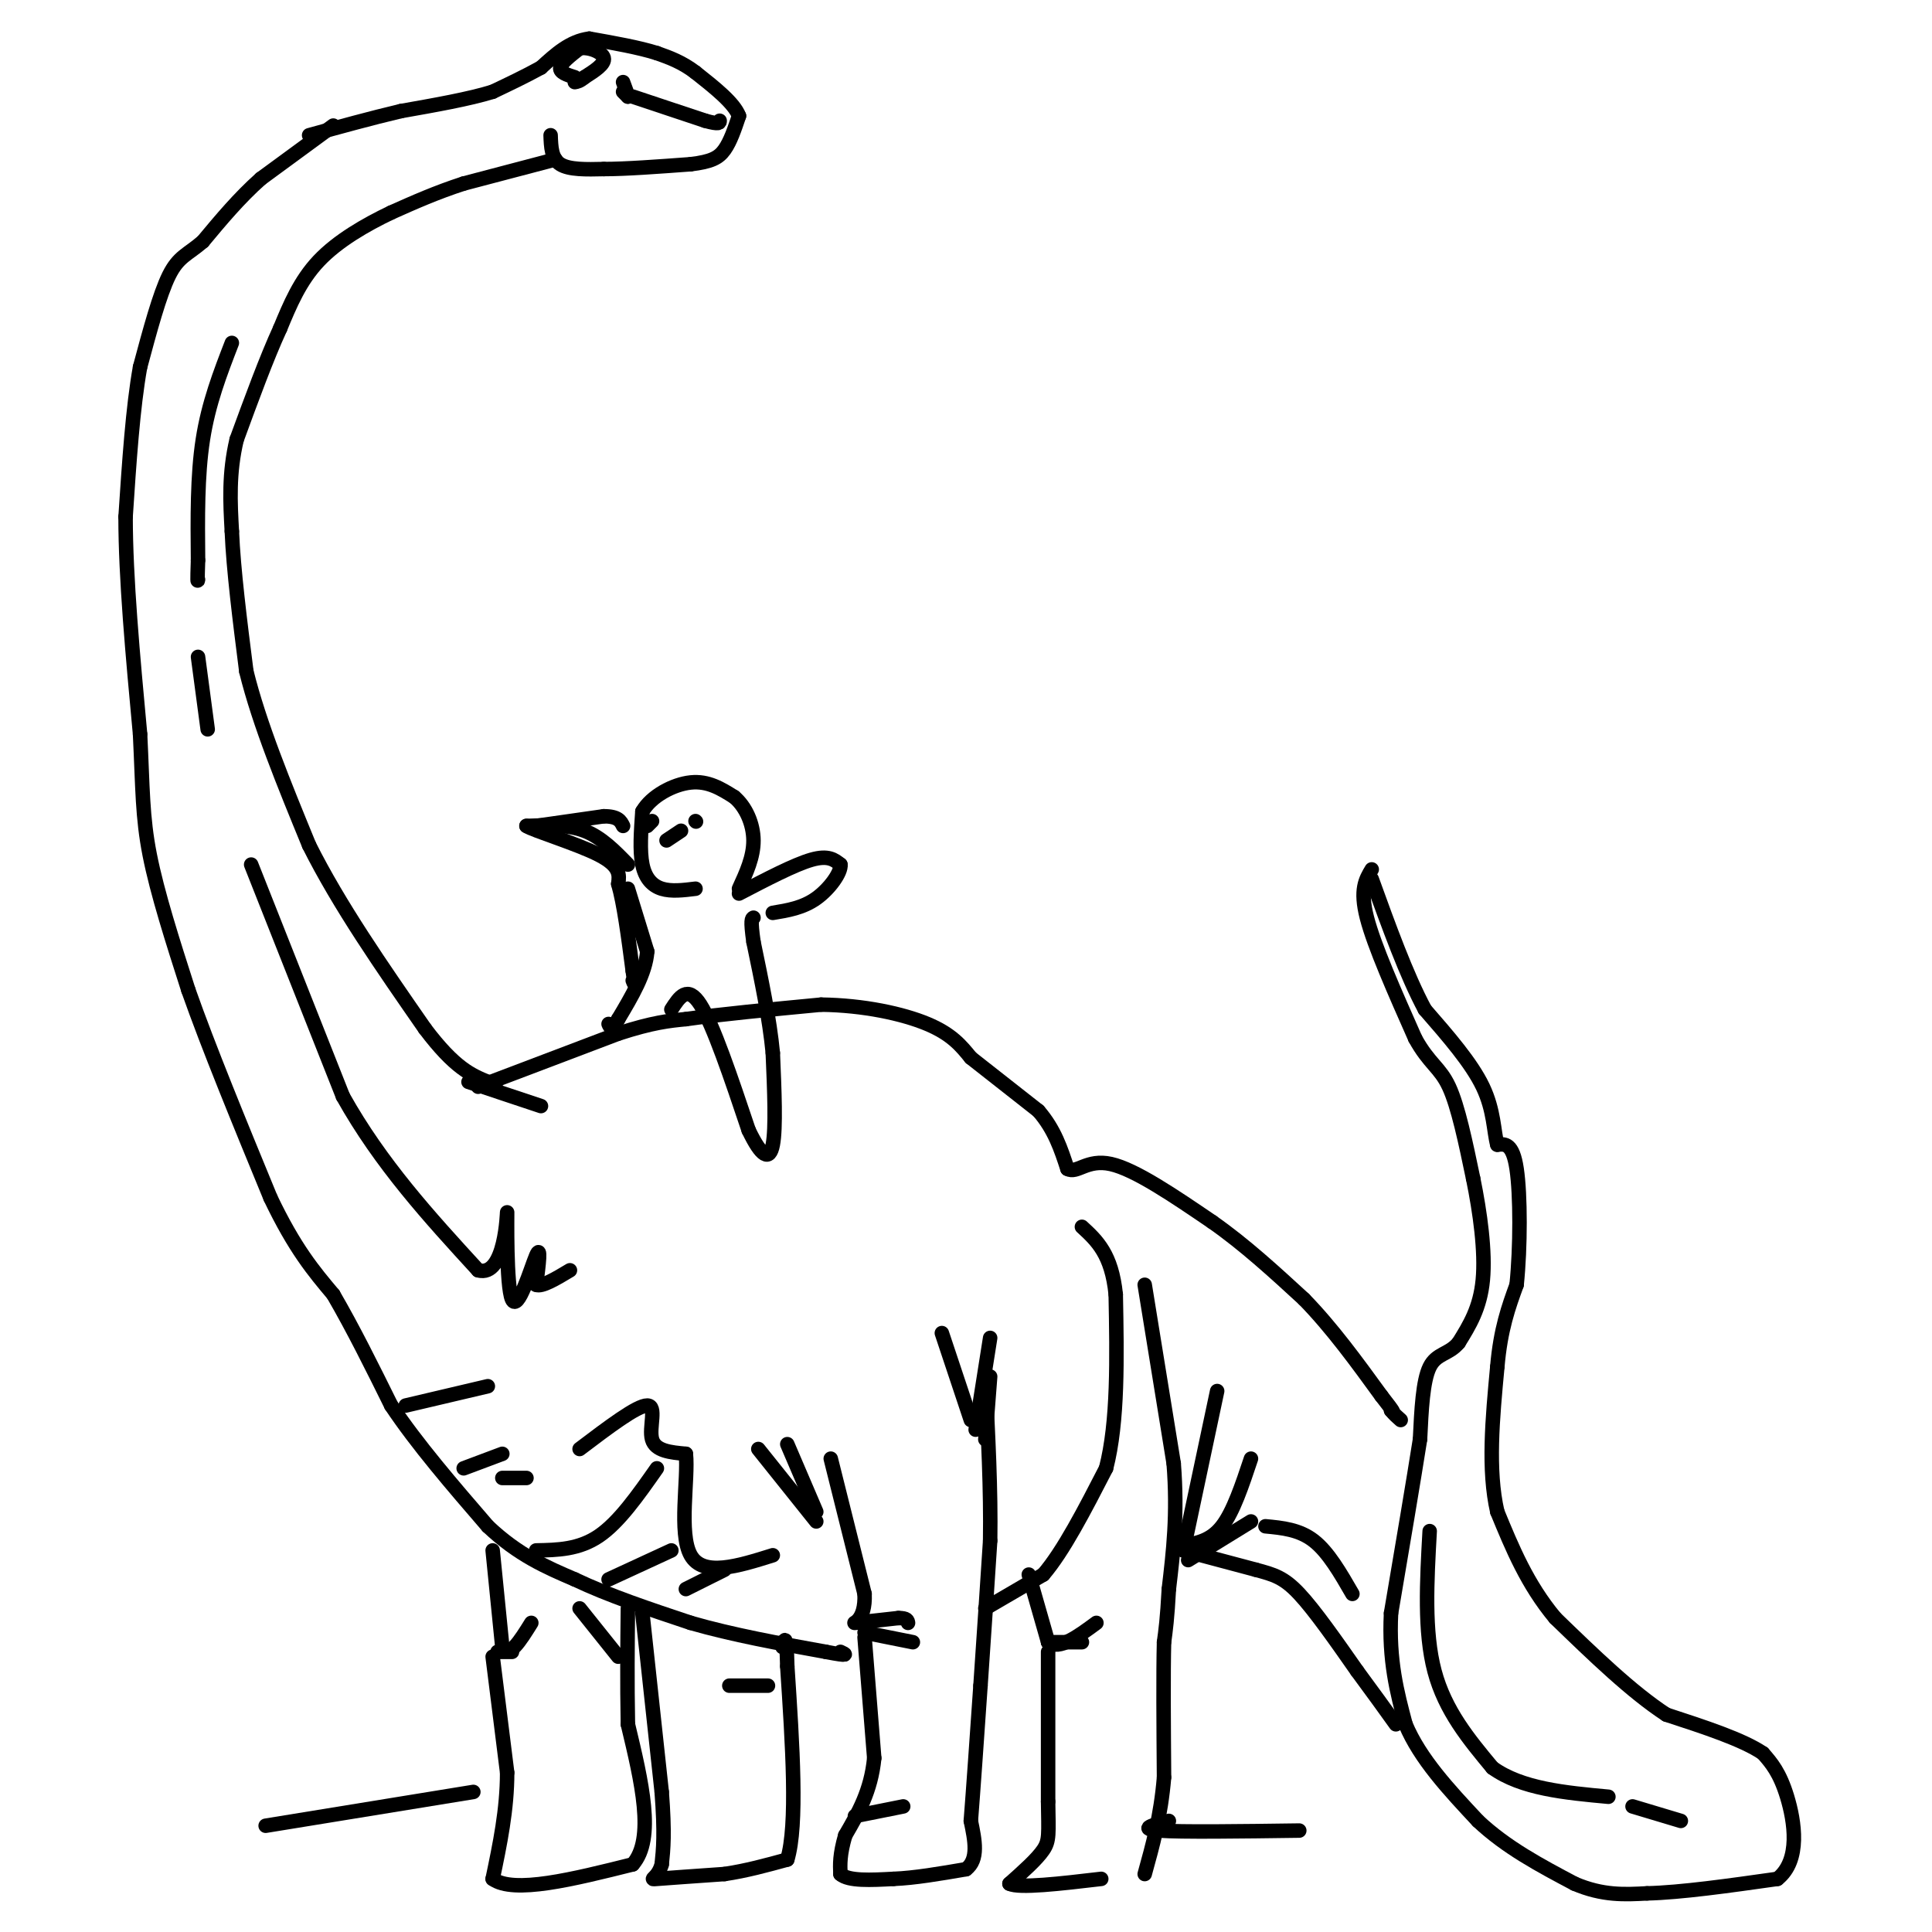 <svg viewBox='0 0 400 400' version='1.1' xmlns='http://www.w3.org/2000/svg' xmlns:xlink='http://www.w3.org/1999/xlink'><g fill='none' stroke='#000000' stroke-width='3' stroke-linecap='round' stroke-linejoin='round'><path d='M119,16c-1.583,-0.500 -3.167,-1.000 -3,-2c0.167,-1.000 2.083,-2.500 4,-4'/><path d='M120,10c1.911,-0.356 4.689,0.756 5,2c0.311,1.244 -1.844,2.622 -4,4'/><path d='M121,16c-1.000,0.833 -1.500,0.917 -2,1'/><path d='M69,26c0.000,0.000 -15.000,11.000 -15,11'/><path d='M54,37c-4.500,4.000 -8.250,8.500 -12,13'/><path d='M42,50c-3.156,2.733 -5.044,3.067 -7,7c-1.956,3.933 -3.978,11.467 -6,19'/><path d='M29,76c-1.500,8.333 -2.250,19.667 -3,31'/><path d='M26,107c0.000,12.667 1.500,28.833 3,45'/><path d='M29,152c0.556,11.311 0.444,17.089 2,25c1.556,7.911 4.778,17.956 8,28'/><path d='M39,205c4.167,11.833 10.583,27.417 17,43'/><path d='M56,248c5.000,10.500 9.000,15.250 13,20'/><path d='M69,268c4.167,7.167 8.083,15.083 12,23'/><path d='M81,291c5.333,8.000 12.667,16.500 20,25'/><path d='M101,316c6.333,6.000 12.167,8.500 18,11'/><path d='M119,327c7.000,3.333 15.500,6.167 24,9'/><path d='M143,336c8.667,2.500 18.333,4.250 28,6'/><path d='M171,342c5.167,1.000 4.083,0.500 3,0'/><path d='M157,300c0.000,0.000 12.000,15.000 12,15'/><path d='M163,299c0.000,0.000 6.000,14.000 6,14'/><path d='M172,302c0.000,0.000 7.000,28.000 7,28'/><path d='M179,330c0.244,5.733 -2.644,6.067 -2,6c0.644,-0.067 4.822,-0.533 9,-1'/><path d='M186,335c1.833,0.000 1.917,0.500 2,1'/><path d='M179,338c0.000,0.000 10.000,2.000 10,2'/><path d='M179,339c0.000,0.000 2.000,25.000 2,25'/><path d='M181,364c-0.667,6.833 -3.333,11.417 -6,16'/><path d='M175,380c-1.167,4.000 -1.083,6.000 -1,8'/><path d='M174,388c1.667,1.500 6.333,1.250 11,1'/><path d='M185,389c4.333,-0.167 9.667,-1.083 15,-2'/><path d='M200,387c2.667,-2.000 1.833,-6.000 1,-10'/><path d='M201,377c0.500,-6.333 1.250,-17.167 2,-28'/><path d='M203,349c0.667,-9.667 1.333,-19.833 2,-30'/><path d='M205,319c0.167,-10.500 -0.417,-21.750 -1,-33'/><path d='M204,298c0.000,0.000 1.000,-13.000 1,-13'/><path d='M195,276c0.000,0.000 6.000,18.000 6,18'/><path d='M202,296c0.000,0.000 3.000,-19.000 3,-19'/><path d='M133,334c0.000,0.000 4.000,37.000 4,37'/><path d='M137,371c0.667,8.667 0.333,11.833 0,15'/><path d='M137,386c-0.844,3.044 -2.956,3.156 -1,3c1.956,-0.156 7.978,-0.578 14,-1'/><path d='M150,388c4.500,-0.667 8.750,-1.833 13,-3'/><path d='M163,385c2.167,-7.167 1.083,-23.583 0,-40'/><path d='M163,345c-0.167,-7.333 -0.583,-5.667 -1,-4'/><path d='M159,349c0.000,0.000 -8.000,0.000 -8,0'/><path d='M177,376c0.000,0.000 10.000,-2.000 10,-2'/><path d='M102,321c0.000,0.000 2.000,20.000 2,20'/><path d='M104,341c1.333,2.500 3.667,-1.250 6,-5'/><path d='M103,342c0.000,0.000 3.000,0.000 3,0'/><path d='M102,343c0.000,0.000 3.000,24.000 3,24'/><path d='M105,367c0.000,7.667 -1.500,14.833 -3,22'/><path d='M102,389c4.333,3.167 16.667,0.083 29,-3'/><path d='M131,386c4.667,-5.333 1.833,-17.167 -1,-29'/><path d='M130,357c-0.167,-8.833 -0.083,-16.417 0,-24'/><path d='M128,343c0.000,0.000 -8.000,-10.000 -8,-10'/><path d='M204,333c0.000,0.000 12.000,-7.000 12,-7'/><path d='M216,326c4.167,-4.833 8.583,-13.417 13,-22'/><path d='M229,304c2.500,-9.667 2.250,-22.833 2,-36'/><path d='M231,268c-0.833,-8.333 -3.917,-11.167 -7,-14'/><path d='M237,266c0.000,0.000 6.000,37.000 6,37'/><path d='M243,303c0.833,10.500 -0.083,18.250 -1,26'/><path d='M242,329c-0.333,6.167 -0.667,8.583 -1,11'/><path d='M241,340c-0.167,6.500 -0.083,17.250 0,28'/><path d='M241,368c-0.667,8.000 -2.333,14.000 -4,20'/><path d='M213,326c0.000,0.000 4.000,14.000 4,14'/><path d='M217,340c2.333,1.667 6.167,-1.167 10,-4'/><path d='M217,340c0.000,0.000 7.000,0.000 7,0'/><path d='M217,342c0.000,0.000 0.000,31.000 0,31'/><path d='M217,373c0.089,6.733 0.311,8.067 -1,10c-1.311,1.933 -4.156,4.467 -7,7'/><path d='M209,390c2.000,1.000 10.500,0.000 19,-1'/><path d='M245,321c0.000,0.000 7.000,-33.000 7,-33'/><path d='M245,320c2.833,-0.500 5.667,-1.000 8,-4c2.333,-3.000 4.167,-8.500 6,-14'/><path d='M246,323c0.000,0.000 13.000,-8.000 13,-8'/><path d='M245,321c0.000,0.000 15.000,4.000 15,4'/><path d='M260,325c3.800,1.022 5.800,1.578 9,5c3.200,3.422 7.600,9.711 12,16'/><path d='M281,346c3.333,4.500 5.667,7.750 8,11'/><path d='M284,180c-1.250,2.083 -2.500,4.167 -1,10c1.500,5.833 5.750,15.417 10,25'/><path d='M293,215c2.889,5.267 5.111,5.933 7,10c1.889,4.067 3.444,11.533 5,19'/><path d='M305,244c1.444,7.044 2.556,15.156 2,21c-0.556,5.844 -2.778,9.422 -5,13'/><path d='M302,278c-2.022,2.467 -4.578,2.133 -6,5c-1.422,2.867 -1.711,8.933 -2,15'/><path d='M294,298c-1.333,8.500 -3.667,22.250 -6,36'/><path d='M288,334c-0.500,9.833 1.250,16.417 3,23'/><path d='M291,357c3.000,7.167 9.000,13.583 15,20'/><path d='M306,377c5.833,5.500 12.917,9.250 20,13'/><path d='M326,390c5.833,2.500 10.417,2.250 15,2'/><path d='M341,392c7.000,-0.167 17.000,-1.583 27,-3'/><path d='M368,389c4.867,-3.844 3.533,-11.956 2,-17c-1.533,-5.044 -3.267,-7.022 -5,-9'/><path d='M365,363c-4.167,-2.833 -12.083,-5.417 -20,-8'/><path d='M345,355c-7.167,-4.667 -15.083,-12.333 -23,-20'/><path d='M322,335c-5.833,-7.000 -8.917,-14.500 -12,-22'/><path d='M310,313c-2.000,-8.667 -1.000,-19.333 0,-30'/><path d='M310,283c0.667,-7.833 2.333,-12.417 4,-17'/><path d='M314,266c0.800,-7.756 0.800,-18.644 0,-24c-0.800,-5.356 -2.400,-5.178 -4,-5'/><path d='M310,237c-0.756,-2.733 -0.644,-7.067 -3,-12c-2.356,-4.933 -7.178,-10.467 -12,-16'/><path d='M295,209c-3.833,-7.167 -7.417,-17.083 -11,-27'/><path d='M99,225c0.000,0.000 29.000,-11.000 29,-11'/><path d='M128,214c7.167,-2.333 10.583,-2.667 14,-3'/><path d='M142,211c7.000,-1.000 17.500,-2.000 28,-3'/><path d='M170,208c8.844,0.111 16.956,1.889 22,4c5.044,2.111 7.022,4.556 9,7'/><path d='M201,219c3.833,3.000 8.917,7.000 14,11'/><path d='M215,230c3.333,3.833 4.667,7.917 6,12'/><path d='M221,242c2.000,1.111 4.000,-2.111 9,-1c5.000,1.111 13.000,6.556 21,12'/><path d='M251,253c6.667,4.667 12.833,10.333 19,16'/><path d='M270,269c5.833,6.000 10.917,13.000 16,20'/><path d='M286,289c3.000,3.833 2.500,3.417 2,3'/><path d='M288,292c0.667,0.833 1.333,1.417 2,2'/><path d='M114,28c0.083,2.417 0.167,4.833 2,6c1.833,1.167 5.417,1.083 9,1'/><path d='M125,35c4.500,0.000 11.250,-0.500 18,-1'/><path d='M143,34c4.222,-0.511 5.778,-1.289 7,-3c1.222,-1.711 2.111,-4.356 3,-7'/><path d='M153,24c-1.000,-2.667 -5.000,-5.833 -9,-9'/><path d='M144,15c-2.833,-2.167 -5.417,-3.083 -8,-4'/><path d='M136,11c-3.667,-1.167 -8.833,-2.083 -14,-3'/><path d='M122,8c-4.000,0.500 -7.000,3.250 -10,6'/><path d='M112,14c-3.333,1.833 -6.667,3.417 -10,5'/><path d='M102,19c-4.833,1.500 -11.917,2.750 -19,4'/><path d='M83,23c-6.333,1.500 -12.667,3.250 -19,5'/><path d='M115,33c0.000,0.000 -19.000,5.000 -19,5'/><path d='M96,38c-5.667,1.833 -10.333,3.917 -15,6'/><path d='M81,44c-5.311,2.533 -11.089,5.867 -15,10c-3.911,4.133 -5.956,9.067 -8,14'/><path d='M58,68c-2.833,6.167 -5.917,14.583 -9,23'/><path d='M49,91c-1.667,7.000 -1.333,13.000 -1,19'/><path d='M48,110c0.333,8.000 1.667,18.500 3,29'/><path d='M51,139c2.667,10.833 7.833,23.417 13,36'/><path d='M64,175c6.167,12.333 15.083,25.167 24,38'/><path d='M88,213c6.167,8.167 9.583,9.583 13,11'/><path d='M101,224c2.333,1.833 1.667,0.917 1,0'/><path d='M97,224c0.000,0.000 15.000,5.000 15,5'/><path d='M84,291c0.000,0.000 17.000,-4.000 17,-4'/><path d='M96,304c0.000,0.000 8.000,-3.000 8,-3'/><path d='M104,306c0.000,0.000 5.000,0.000 5,0'/><path d='M111,321c4.417,-0.083 8.833,-0.167 13,-3c4.167,-2.833 8.083,-8.417 12,-14'/><path d='M126,327c0.000,0.000 13.000,-6.000 13,-6'/><path d='M142,329c0.000,0.000 8.000,-4.000 8,-4'/><path d='M48,71c-2.417,6.250 -4.833,12.500 -6,20c-1.167,7.500 -1.083,16.250 -1,25'/><path d='M41,116c-0.167,4.833 -0.083,4.417 0,4'/><path d='M41,136c0.000,0.000 2.000,15.000 2,15'/><path d='M52,179c0.000,0.000 19.000,48.000 19,48'/><path d='M71,227c7.833,14.000 17.917,25.000 28,36'/><path d='M99,263c5.710,1.598 5.984,-12.407 6,-12c0.016,0.407 -0.226,15.225 1,18c1.226,2.775 3.922,-6.493 5,-9c1.078,-2.507 0.539,1.746 0,6'/><path d='M111,266c1.167,0.500 4.083,-1.250 7,-3'/><path d='M262,316c3.500,0.333 7.000,0.667 10,3c3.000,2.333 5.500,6.667 8,11'/><path d='M296,317c-0.583,10.417 -1.167,20.833 1,29c2.167,8.167 7.083,14.083 12,20'/><path d='M309,366c6.000,4.333 15.000,5.167 24,6'/><path d='M338,374c0.000,0.000 10.000,3.000 10,3'/><path d='M120,300c5.956,-4.511 11.911,-9.022 14,-9c2.089,0.022 0.311,4.578 1,7c0.689,2.422 3.844,2.711 7,3'/><path d='M142,301c0.556,5.133 -1.556,16.467 1,21c2.556,4.533 9.778,2.267 17,0'/><path d='M129,19c0.000,0.000 1.000,1.000 1,1'/><path d='M130,20c0.000,-0.333 -0.500,-1.667 -1,-3'/><path d='M131,20c0.000,0.000 15.000,5.000 15,5'/><path d='M146,25c3.000,0.833 3.000,0.417 3,0'/><path d='M242,377c-3.250,0.833 -6.500,1.667 -2,2c4.500,0.333 16.750,0.167 29,0'/><path d='M98,371c0.000,0.000 -43.000,7.000 -43,7'/><path d='M144,184c-2.511,0.311 -5.022,0.622 -7,0c-1.978,-0.622 -3.422,-2.178 -4,-5c-0.578,-2.822 -0.289,-6.911 0,-11'/><path d='M133,168c1.822,-3.178 6.378,-5.622 10,-6c3.622,-0.378 6.311,1.311 9,3'/><path d='M152,165c2.422,2.022 3.978,5.578 4,9c0.022,3.422 -1.489,6.711 -3,10'/><path d='M153,185c5.750,-3.000 11.500,-6.000 15,-7c3.500,-1.000 4.750,0.000 6,1'/><path d='M174,179c0.222,1.578 -2.222,5.022 -5,7c-2.778,1.978 -5.889,2.489 -9,3'/><path d='M130,179c-2.750,-2.833 -5.500,-5.667 -9,-7c-3.500,-1.333 -7.750,-1.167 -12,-1'/><path d='M109,171c1.289,0.911 10.511,3.689 15,6c4.489,2.311 4.244,4.156 4,6'/><path d='M128,183c1.167,4.000 2.083,11.000 3,18'/><path d='M131,201c0.500,3.333 0.250,2.667 0,2'/><path d='M139,209c1.667,-2.583 3.333,-5.167 6,-1c2.667,4.167 6.333,15.083 10,26'/><path d='M155,234c2.667,5.556 4.333,6.444 5,3c0.667,-3.444 0.333,-11.222 0,-19'/><path d='M160,218c-0.667,-7.000 -2.333,-15.000 -4,-23'/><path d='M156,195c-0.667,-4.667 -0.333,-4.833 0,-5'/><path d='M130,184c0.000,0.000 4.000,13.000 4,13'/><path d='M134,197c-0.333,4.500 -3.167,9.250 -6,14'/><path d='M128,211c-1.333,2.500 -1.667,1.750 -2,1'/><path d='M111,171c0.000,0.000 14.000,-2.000 14,-2'/><path d='M125,169c3.000,0.000 3.500,1.000 4,2'/><path d='M134,171c0.000,0.000 1.000,-1.000 1,-1'/><path d='M144,170c0.000,0.000 0.100,0.100 0.1,0.1'/><path d='M138,174c0.000,0.000 3.000,-2.000 3,-2'/></g>
</svg>